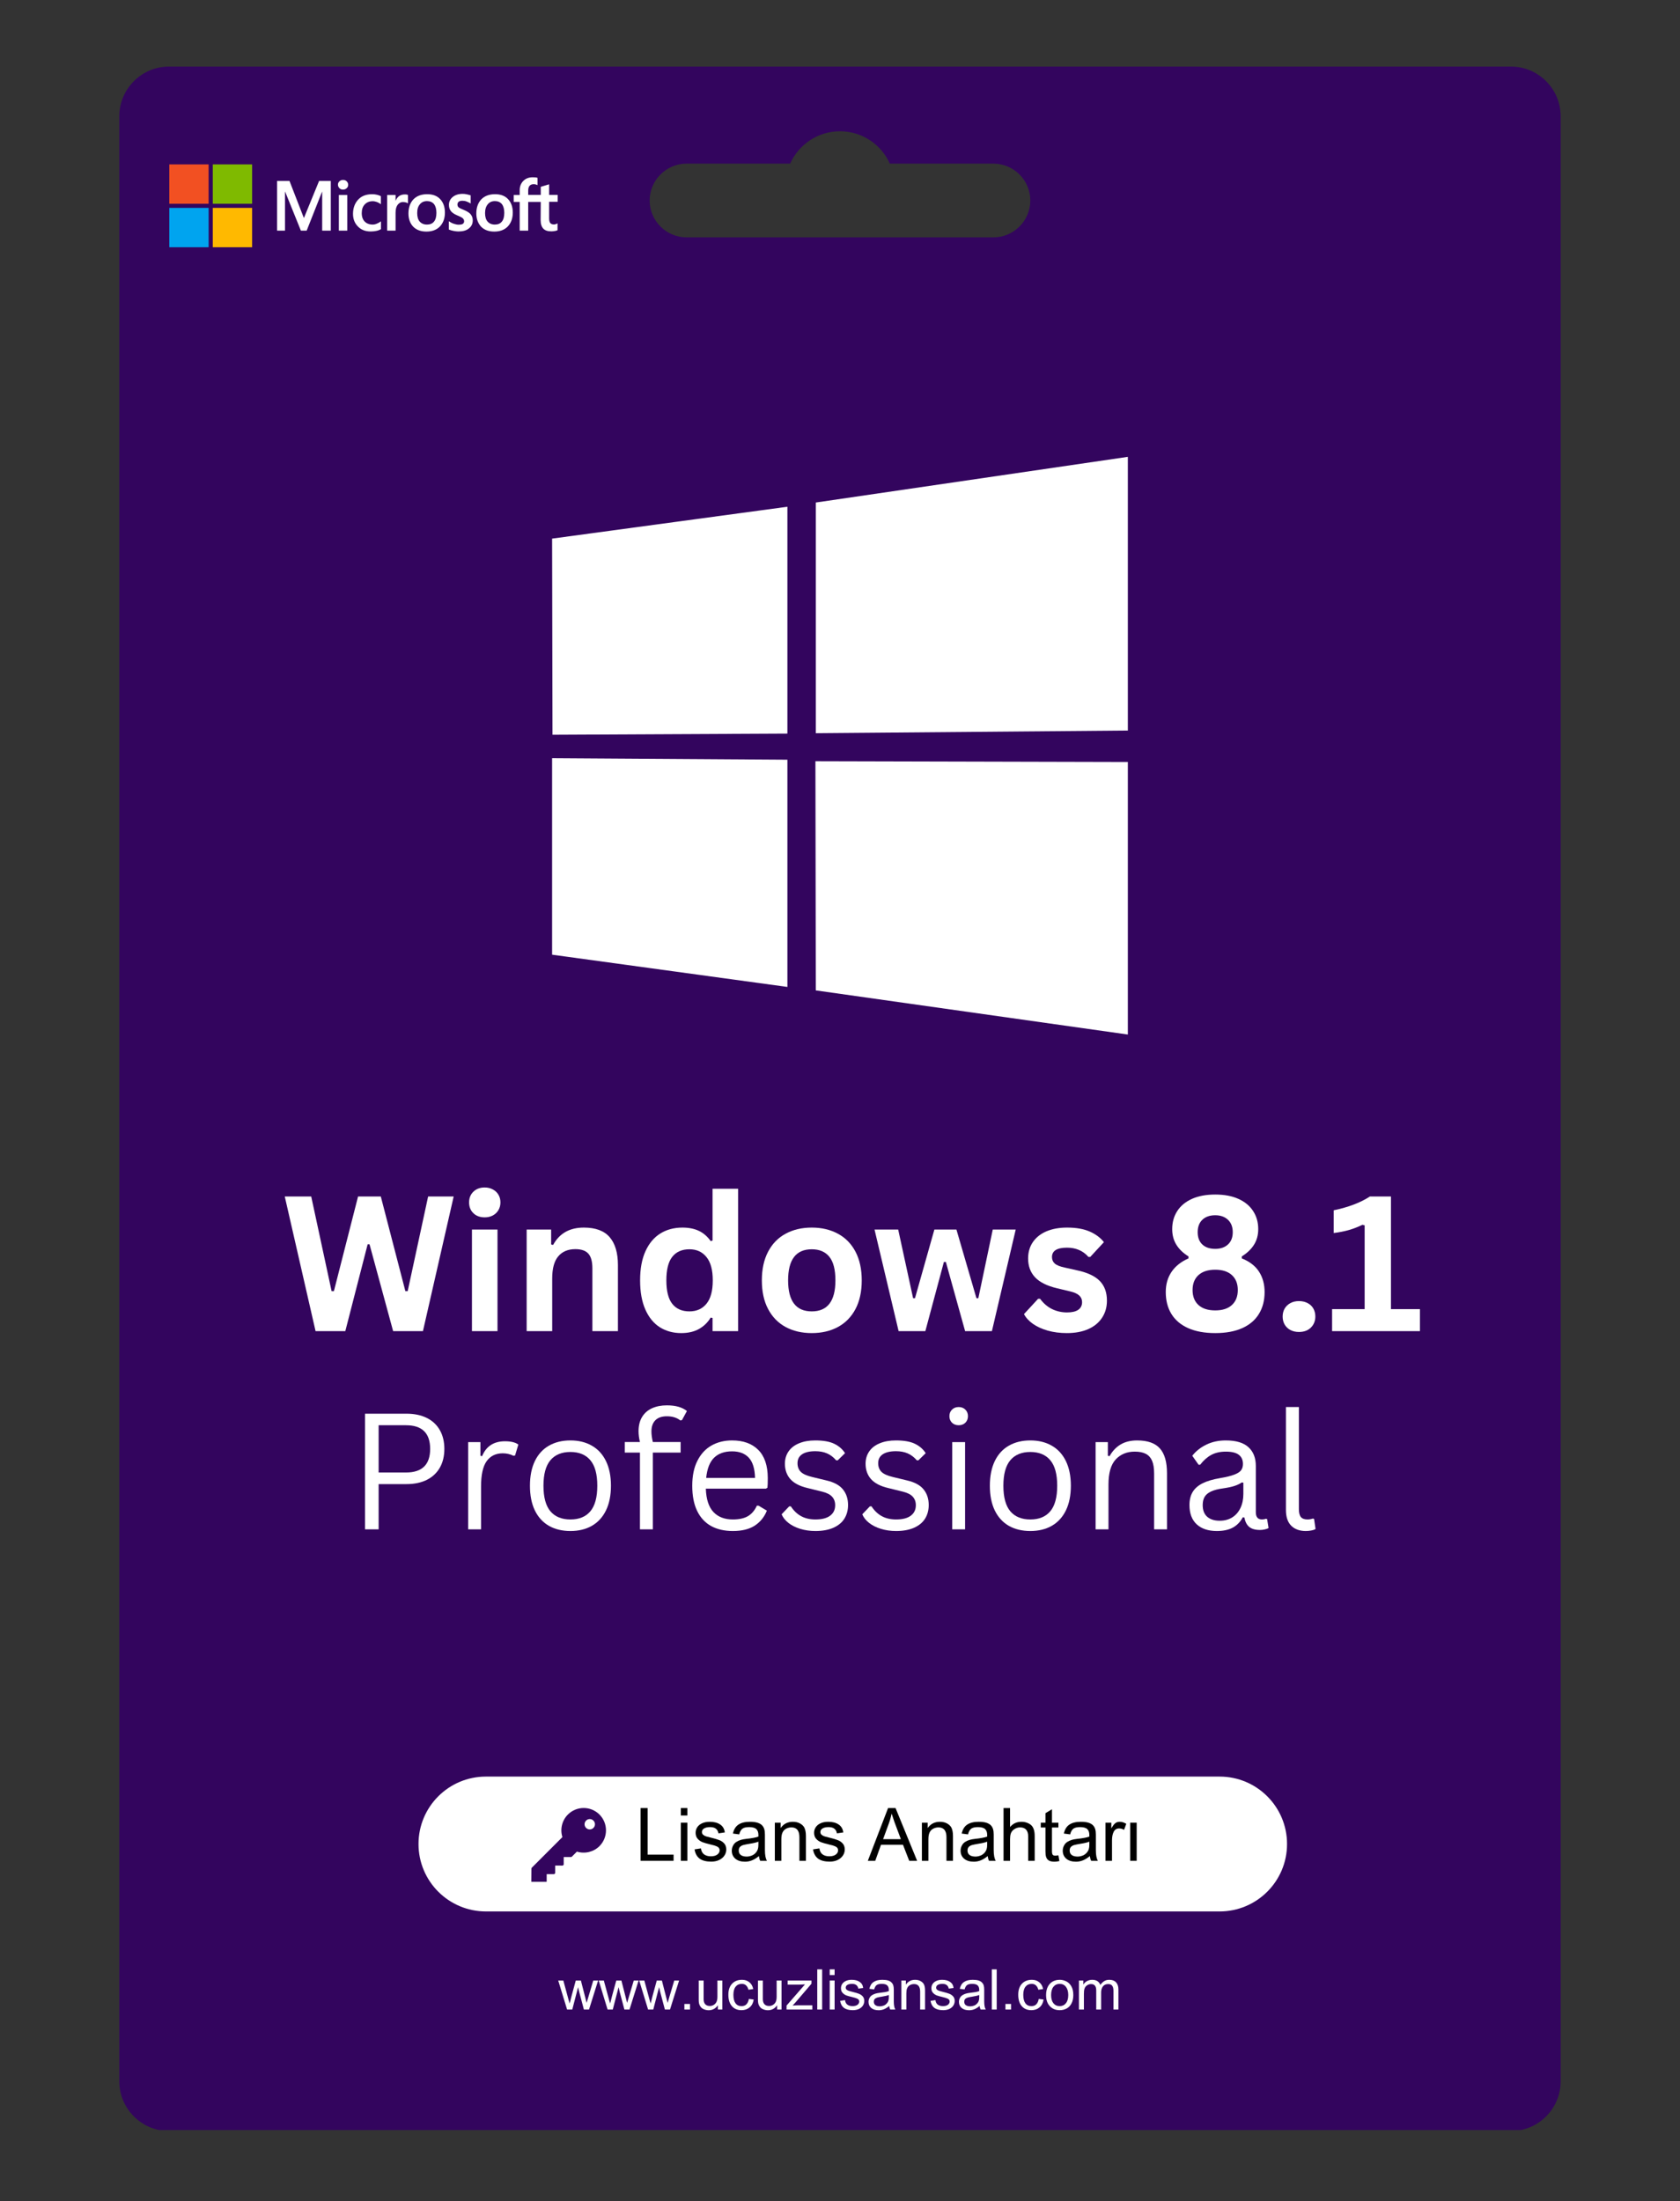 <svg xmlns="http://www.w3.org/2000/svg" xmlns:xlink="http://www.w3.org/1999/xlink" width="500" zoomAndPan="magnify" viewBox="0 0 375 491.25" height="655" preserveAspectRatio="xMidYMid meet" version="1.0"><rect x="0" y="0" width="375" height="491.25" fill="#333333" stroke="none"/><defs><g/><clipPath id="1c3e563731"><path d="M 26.516 14.859 L 348.523 14.859 L 348.523 475.406 L 26.516 475.406 Z M 26.516 14.859 " clip-rule="nonzero"/></clipPath><clipPath id="3e0fba3643"><path d="M 93.418 396.523 L 287.398 396.523 L 287.398 426.621 L 93.418 426.621 Z M 93.418 396.523 " clip-rule="nonzero"/></clipPath><clipPath id="6166a419a6"><path d="M 108.465 396.523 L 272.234 396.523 C 280.547 396.523 287.285 403.262 287.285 411.57 C 287.285 419.883 280.547 426.621 272.234 426.621 L 108.465 426.621 C 100.152 426.621 93.418 419.883 93.418 411.57 C 93.418 403.262 100.152 396.523 108.465 396.523 Z M 108.465 396.523 " clip-rule="nonzero"/></clipPath><clipPath id="515e4084e3"><path d="M 61 39 L 124.598 39 L 124.598 52 L 61 52 Z M 61 39 " clip-rule="nonzero"/></clipPath><clipPath id="1f66288ff6"><path d="M 37.73 36.695 L 47 36.695 L 47 46 L 37.73 46 Z M 37.73 36.695 " clip-rule="nonzero"/></clipPath><clipPath id="661a10d477"><path d="M 47 36.695 L 57 36.695 L 57 46 L 47 46 Z M 47 36.695 " clip-rule="nonzero"/></clipPath><clipPath id="5beb90bdac"><path d="M 37.73 46 L 47 46 L 47 55.414 L 37.73 55.414 Z M 37.73 46 " clip-rule="nonzero"/></clipPath><clipPath id="cd7848b8e4"><path d="M 47 46 L 57 46 L 57 55.414 L 47 55.414 Z M 47 46 " clip-rule="nonzero"/></clipPath><clipPath id="d27884f0b4"><path d="M 118.559 403.535 L 135.781 403.535 L 135.781 420.012 L 118.559 420.012 Z M 118.559 403.535 " clip-rule="nonzero"/></clipPath><clipPath id="19903290e1"><path d="M 123.238 101.82 L 252 101.82 L 252 231 L 123.238 231 Z M 123.238 101.82 " clip-rule="nonzero"/></clipPath></defs><g clip-path="url(#1c3e563731)"><path fill="#33055e" d="M 37.711 14.859 L 337.281 14.859 C 343.375 14.859 348.363 19.848 348.363 25.941 L 348.363 464.547 C 348.363 470.645 343.375 475.633 337.281 475.633 L 37.711 475.633 C 31.617 475.633 26.629 470.645 26.629 464.547 L 26.629 25.941 C 26.629 19.848 31.617 14.859 37.711 14.859 Z M 153.242 36.523 L 176.375 36.523 C 178.27 32.266 182.539 29.301 187.496 29.301 C 192.457 29.301 196.723 32.266 198.621 36.523 L 221.754 36.523 C 226.277 36.523 229.98 40.227 229.98 44.75 C 229.98 49.277 226.277 52.977 221.754 52.977 L 153.242 52.977 C 148.715 52.977 145.012 49.277 145.012 44.75 C 145.012 40.227 148.715 36.523 153.242 36.523 Z M 153.242 36.523 " fill-opacity="1" fill-rule="evenodd"/></g><g clip-path="url(#3e0fba3643)"><g clip-path="url(#6166a419a6)"><path fill="#ffffff" d="M 93.418 396.523 L 287.281 396.523 L 287.281 426.621 L 93.418 426.621 Z M 93.418 396.523 " fill-opacity="1" fill-rule="nonzero"/></g></g><g clip-path="url(#515e4084e3)"><path fill="#ffffff" d="M 73.84 40.391 L 73.84 51.484 L 71.914 51.484 L 71.914 42.781 L 71.891 42.781 L 68.449 51.484 L 67.164 51.484 L 63.648 42.781 L 63.621 42.781 L 63.621 51.484 L 61.852 51.484 L 61.852 40.391 L 64.621 40.391 L 67.809 48.609 L 67.859 48.609 L 71.223 40.391 Z M 75.434 41.238 C 75.434 40.93 75.535 40.676 75.766 40.469 C 75.996 40.262 76.254 40.16 76.562 40.16 C 76.895 40.16 77.18 40.262 77.383 40.469 C 77.59 40.676 77.719 40.93 77.719 41.238 C 77.719 41.547 77.617 41.805 77.383 42.008 C 77.152 42.215 76.895 42.316 76.562 42.316 C 76.23 42.316 75.973 42.215 75.766 42.008 C 75.562 41.777 75.434 41.52 75.434 41.238 Z M 77.512 43.523 L 77.512 51.484 L 75.637 51.484 L 75.637 43.523 Z M 83.188 50.121 C 83.469 50.121 83.777 50.07 84.113 49.918 C 84.445 49.789 84.754 49.609 85.035 49.402 L 85.035 51.148 C 84.727 51.328 84.395 51.457 84.008 51.535 C 83.625 51.613 83.215 51.664 82.75 51.664 C 81.57 51.664 80.621 51.305 79.902 50.559 C 79.156 49.816 78.797 48.863 78.797 47.734 C 78.797 46.453 79.184 45.398 79.926 44.578 C 80.672 43.754 81.723 43.344 83.109 43.344 C 83.469 43.344 83.828 43.395 84.164 43.473 C 84.523 43.551 84.805 43.68 85.012 43.781 L 85.012 45.578 C 84.727 45.371 84.418 45.191 84.137 45.09 C 83.828 44.988 83.52 44.91 83.215 44.91 C 82.469 44.91 81.879 45.141 81.414 45.629 C 80.953 46.117 80.746 46.758 80.746 47.582 C 80.746 48.379 80.98 49.02 81.414 49.457 C 81.852 49.891 82.441 50.121 83.188 50.121 Z M 90.352 43.395 C 90.504 43.395 90.633 43.395 90.762 43.422 C 90.891 43.445 90.992 43.473 91.07 43.5 L 91.07 45.398 C 90.969 45.32 90.84 45.246 90.633 45.191 C 90.43 45.141 90.223 45.09 89.941 45.09 C 89.477 45.09 89.094 45.297 88.785 45.68 C 88.477 46.066 88.297 46.656 88.297 47.477 L 88.297 51.484 L 86.422 51.484 L 86.422 43.523 L 88.297 43.523 L 88.297 44.781 L 88.324 44.781 C 88.504 44.348 88.758 44.012 89.094 43.754 C 89.453 43.523 89.863 43.395 90.352 43.395 Z M 91.172 47.633 C 91.172 46.324 91.559 45.27 92.277 44.5 C 93.023 43.73 94.047 43.344 95.359 43.344 C 96.59 43.344 97.566 43.703 98.258 44.449 C 98.953 45.191 99.312 46.195 99.312 47.453 C 99.312 48.738 98.926 49.762 98.207 50.535 C 97.465 51.305 96.461 51.688 95.18 51.688 C 93.945 51.688 92.969 51.328 92.25 50.609 C 91.531 49.867 91.172 48.863 91.172 47.633 Z M 93.125 47.555 C 93.125 48.379 93.305 49.02 93.688 49.457 C 94.074 49.891 94.613 50.121 95.309 50.121 C 95.973 50.121 96.512 49.918 96.875 49.457 C 97.234 49.02 97.414 48.379 97.414 47.504 C 97.414 46.656 97.234 46.016 96.875 45.551 C 96.512 45.117 95.973 44.887 95.332 44.887 C 94.641 44.887 94.125 45.117 93.742 45.578 C 93.305 46.066 93.125 46.707 93.125 47.555 Z M 102.109 45.629 C 102.109 45.887 102.188 46.117 102.367 46.273 C 102.547 46.426 102.906 46.605 103.496 46.836 C 104.242 47.145 104.781 47.477 105.062 47.836 C 105.371 48.223 105.527 48.66 105.527 49.199 C 105.527 49.941 105.242 50.535 104.652 50.996 C 104.09 51.457 103.293 51.664 102.316 51.664 C 101.984 51.664 101.625 51.613 101.211 51.535 C 100.801 51.457 100.469 51.355 100.184 51.227 L 100.184 49.379 C 100.52 49.609 100.906 49.816 101.289 49.941 C 101.676 50.07 102.035 50.148 102.367 50.148 C 102.777 50.148 103.113 50.098 103.293 49.969 C 103.496 49.84 103.602 49.66 103.602 49.379 C 103.602 49.121 103.496 48.918 103.293 48.711 C 103.086 48.531 102.676 48.324 102.109 48.094 C 101.418 47.812 100.93 47.477 100.648 47.117 C 100.363 46.758 100.211 46.297 100.211 45.73 C 100.211 45.012 100.492 44.422 101.059 43.961 C 101.625 43.5 102.367 43.266 103.266 43.266 C 103.551 43.266 103.855 43.293 104.191 43.371 C 104.523 43.445 104.832 43.523 105.062 43.602 L 105.062 45.426 C 104.809 45.27 104.523 45.117 104.191 44.988 C 103.855 44.859 103.523 44.809 103.215 44.809 C 102.855 44.809 102.574 44.887 102.395 45.012 C 102.215 45.191 102.109 45.371 102.109 45.629 Z M 106.32 47.633 C 106.32 46.324 106.707 45.27 107.426 44.5 C 108.172 43.73 109.199 43.344 110.508 43.344 C 111.738 43.344 112.715 43.703 113.41 44.449 C 114.102 45.191 114.461 46.195 114.461 47.453 C 114.461 48.738 114.078 49.762 113.359 50.535 C 112.613 51.305 111.613 51.688 110.328 51.688 C 109.094 51.688 108.121 51.328 107.402 50.609 C 106.707 49.867 106.32 48.863 106.32 47.633 Z M 108.273 47.555 C 108.273 48.379 108.453 49.02 108.84 49.457 C 109.223 49.891 109.762 50.121 110.457 50.121 C 111.125 50.121 111.664 49.918 112.023 49.457 C 112.383 49.02 112.562 48.379 112.562 47.504 C 112.562 46.656 112.383 46.016 112.023 45.551 C 111.664 45.117 111.125 44.887 110.48 44.887 C 109.789 44.887 109.273 45.117 108.891 45.578 C 108.48 46.066 108.273 46.707 108.273 47.555 Z M 120.703 45.066 L 117.902 45.066 L 117.902 51.484 L 116.004 51.484 L 116.004 45.066 L 114.668 45.066 L 114.668 43.523 L 116.004 43.523 L 116.004 42.422 C 116.004 41.598 116.285 40.906 116.824 40.367 C 117.363 39.828 118.055 39.57 118.902 39.57 C 119.137 39.57 119.34 39.594 119.52 39.594 C 119.699 39.594 119.855 39.648 119.98 39.699 L 119.98 41.316 C 119.93 41.289 119.801 41.238 119.648 41.188 C 119.496 41.137 119.316 41.109 119.109 41.109 C 118.723 41.109 118.418 41.238 118.211 41.469 C 118.004 41.699 117.902 42.086 117.902 42.547 L 117.902 43.5 L 120.703 43.5 L 120.703 41.699 L 122.574 41.137 L 122.574 43.5 L 124.477 43.5 L 124.477 45.039 L 122.574 45.039 L 122.574 48.762 C 122.574 49.25 122.68 49.582 122.832 49.789 C 123.012 49.996 123.293 50.098 123.68 50.098 C 123.781 50.098 123.91 50.07 124.066 50.02 C 124.219 49.969 124.348 49.918 124.449 49.84 L 124.449 51.383 C 124.32 51.457 124.141 51.508 123.859 51.562 C 123.578 51.613 123.32 51.637 123.039 51.637 C 122.242 51.637 121.652 51.434 121.266 51.023 C 120.883 50.609 120.676 49.969 120.676 49.121 Z M 120.703 45.066 " fill-opacity="1" fill-rule="nonzero"/></g><g clip-path="url(#1f66288ff6)"><path fill="#f25022" d="M 37.789 36.695 L 46.57 36.695 L 46.57 45.477 L 37.789 45.477 Z M 37.789 36.695 " fill-opacity="1" fill-rule="nonzero"/></g><g clip-path="url(#661a10d477)"><path fill="#7fba00" d="M 47.496 36.695 L 56.277 36.695 L 56.277 45.477 L 47.496 45.477 Z M 47.496 36.695 " fill-opacity="1" fill-rule="nonzero"/></g><g clip-path="url(#5beb90bdac)"><path fill="#00a4ef" d="M 37.789 46.398 L 46.57 46.398 L 46.57 55.18 L 37.789 55.18 Z M 37.789 46.398 " fill-opacity="1" fill-rule="nonzero"/></g><g clip-path="url(#cd7848b8e4)"><path fill="#ffb900" d="M 47.496 46.398 L 56.277 46.398 L 56.277 55.18 L 47.496 55.18 Z M 47.496 46.398 " fill-opacity="1" fill-rule="nonzero"/></g><g clip-path="url(#d27884f0b4)"><path fill="#33055e" d="M 130.285 403.535 C 129.008 403.535 127.73 404.023 126.758 404.996 C 125.449 406.309 124.977 408.262 125.535 410.027 L 118.703 416.863 C 118.648 416.914 118.617 416.988 118.617 417.066 L 118.594 419.922 C 118.594 419.996 118.625 420.07 118.68 420.125 C 118.734 420.18 118.809 420.211 118.883 420.211 C 119.738 420.211 120.594 420.199 121.453 420.188 C 121.672 420.188 122.027 420.219 122.027 419.898 L 122.027 418.297 L 123.633 418.297 C 123.711 418.297 123.793 418.254 123.844 418.199 C 123.902 418.145 123.93 418.07 123.93 417.996 L 123.93 416.379 L 125.539 416.387 C 125.613 416.387 125.691 416.352 125.742 416.301 C 125.801 416.25 125.828 416.172 125.828 416.098 L 125.828 414.484 L 127.445 414.484 C 127.52 414.484 127.594 414.449 127.648 414.398 L 128.777 413.27 C 130.543 413.82 132.496 413.355 133.809 412.047 C 135.75 410.102 135.75 406.941 133.809 404.996 C 132.836 404.023 131.559 403.535 130.285 403.535 Z M 132.461 407.98 C 132.008 408.434 131.273 408.434 130.824 407.98 C 130.371 407.531 130.371 406.797 130.824 406.344 C 131.273 405.887 132.008 405.887 132.461 406.344 C 132.918 406.797 132.918 407.531 132.461 407.98 Z M 132.461 407.98 " fill-opacity="1" fill-rule="nonzero"/></g><g clip-path="url(#19903290e1)"><path fill="#ffffff" d="M 123.238 120.215 L 175.758 113.102 L 175.758 163.734 L 123.324 163.992 Z M 175.758 169.562 L 175.758 220.281 L 123.238 213.082 L 123.238 169.219 Z M 182.098 112.16 L 251.75 101.965 L 251.75 163.051 L 182.098 163.648 Z M 251.75 170.074 L 251.75 230.902 L 182.098 221.051 L 182.012 169.902 Z M 251.75 170.074 " fill-opacity="1" fill-rule="nonzero"/></g><g fill="#ffffff" fill-opacity="1"><g transform="translate(62.735, 297.098)"><g><path d="M 14.344 0 L 7.703 0 L 0.828 -30.047 L 6.734 -30.047 L 11.281 -8.922 L 11.797 -8.922 L 17.188 -30.047 L 22.266 -30.047 L 27.75 -8.922 L 28.266 -8.922 L 32.828 -30.047 L 38.531 -30.047 L 31.672 0 L 25.016 0 L 19.75 -19.375 L 19.328 -19.375 Z M 14.344 0 "/></g></g></g><g fill="#ffffff" fill-opacity="1"><g transform="translate(102.08, 297.098)"><g><path d="M 6.109 -25.391 C 5.078 -25.391 4.238 -25.695 3.594 -26.312 C 2.945 -26.938 2.625 -27.742 2.625 -28.734 C 2.625 -29.703 2.945 -30.5 3.594 -31.125 C 4.238 -31.75 5.078 -32.062 6.109 -32.062 C 6.785 -32.062 7.391 -31.914 7.922 -31.625 C 8.461 -31.344 8.879 -30.953 9.172 -30.453 C 9.473 -29.953 9.625 -29.379 9.625 -28.734 C 9.625 -28.086 9.473 -27.508 9.172 -27 C 8.879 -26.5 8.461 -26.102 7.922 -25.812 C 7.391 -25.531 6.785 -25.391 6.109 -25.391 Z M 3.266 0 L 3.266 -22.672 L 8.969 -22.672 L 8.969 0 Z M 3.266 0 "/></g></g></g><g fill="#ffffff" fill-opacity="1"><g transform="translate(114.29, 297.098)"><g><path d="M 3.266 0 L 3.266 -22.672 L 8.734 -22.672 L 8.734 -19.344 L 9.172 -19.234 C 10.578 -21.816 12.863 -23.109 16.031 -23.109 C 18.645 -23.109 20.566 -22.395 21.797 -20.969 C 23.023 -19.539 23.641 -17.461 23.641 -14.734 L 23.641 0 L 17.938 0 L 17.938 -14.031 C 17.938 -15.539 17.633 -16.629 17.031 -17.297 C 16.438 -17.961 15.473 -18.297 14.141 -18.297 C 12.504 -18.297 11.234 -17.766 10.328 -16.703 C 9.422 -15.648 8.969 -13.992 8.969 -11.734 L 8.969 0 Z M 3.266 0 "/></g></g></g><g fill="#ffffff" fill-opacity="1"><g transform="translate(140.849, 297.098)"><g><path d="M 11.203 0.438 C 9.41 0.438 7.82 0.004 6.438 -0.859 C 5.062 -1.734 3.984 -3.051 3.203 -4.812 C 2.422 -6.582 2.031 -8.754 2.031 -11.328 C 2.031 -13.91 2.43 -16.082 3.234 -17.844 C 4.035 -19.602 5.145 -20.922 6.562 -21.797 C 7.977 -22.672 9.617 -23.109 11.484 -23.109 C 12.898 -23.109 14.125 -22.863 15.156 -22.375 C 16.188 -21.883 17.062 -21.125 17.781 -20.094 L 18.203 -20.203 L 18.203 -31.781 L 23.906 -31.781 L 23.906 0 L 18.203 0 L 18.203 -2.938 L 17.781 -3.016 C 17.145 -1.953 16.281 -1.109 15.188 -0.484 C 14.094 0.129 12.766 0.438 11.203 0.438 Z M 13.047 -4.406 C 14.648 -4.406 15.914 -4.973 16.844 -6.109 C 17.781 -7.254 18.25 -8.992 18.25 -11.328 C 18.25 -13.648 17.781 -15.383 16.844 -16.531 C 15.914 -17.688 14.648 -18.266 13.047 -18.266 C 11.379 -18.266 10.102 -17.707 9.219 -16.594 C 8.332 -15.477 7.891 -13.723 7.891 -11.328 C 7.891 -8.941 8.332 -7.191 9.219 -6.078 C 10.102 -4.961 11.379 -4.406 13.047 -4.406 Z M 13.047 -4.406 "/></g></g></g><g fill="#ffffff" fill-opacity="1"><g transform="translate(168.025, 297.098)"><g><path d="M 13.172 0.438 C 10.953 0.438 9.004 -0.016 7.328 -0.922 C 5.648 -1.836 4.348 -3.176 3.422 -4.938 C 2.492 -6.695 2.031 -8.828 2.031 -11.328 C 2.031 -13.816 2.492 -15.945 3.422 -17.719 C 4.348 -19.488 5.648 -20.828 7.328 -21.734 C 9.004 -22.648 10.953 -23.109 13.172 -23.109 C 15.391 -23.109 17.336 -22.648 19.016 -21.734 C 20.703 -20.828 22.008 -19.488 22.938 -17.719 C 23.863 -15.945 24.328 -13.816 24.328 -11.328 C 24.328 -8.828 23.863 -6.695 22.938 -4.938 C 22.008 -3.176 20.703 -1.836 19.016 -0.922 C 17.336 -0.016 15.391 0.438 13.172 0.438 Z M 13.172 -4.406 C 16.691 -4.406 18.453 -6.711 18.453 -11.328 C 18.453 -13.723 18 -15.477 17.094 -16.594 C 16.195 -17.707 14.891 -18.266 13.172 -18.266 C 9.648 -18.266 7.891 -15.953 7.891 -11.328 C 7.891 -6.711 9.648 -4.406 13.172 -4.406 Z M 13.172 -4.406 "/></g></g></g><g fill="#ffffff" fill-opacity="1"><g transform="translate(194.379, 297.098)"><g><path d="M 12.172 0 L 6.203 0 L 0.828 -22.672 L 6.109 -22.672 L 9.438 -7.344 L 9.859 -7.344 L 14.188 -22.672 L 19.109 -22.672 L 23.578 -7.344 L 24 -7.344 L 27.219 -22.672 L 32.344 -22.672 L 27.031 0 L 21.047 0 L 16.75 -15.438 L 16.312 -15.438 Z M 12.172 0 "/></g></g></g><g fill="#ffffff" fill-opacity="1"><g transform="translate(227.536, 297.098)"><g><path d="M 10.609 0.438 C 9.055 0.438 7.633 0.254 6.344 -0.109 C 5.062 -0.473 3.961 -0.973 3.047 -1.609 C 2.141 -2.242 1.469 -2.973 1.031 -3.797 L 4.188 -7.219 L 4.625 -7.219 C 5.375 -6.195 6.266 -5.43 7.297 -4.922 C 8.328 -4.422 9.441 -4.172 10.641 -4.172 C 11.754 -4.172 12.594 -4.367 13.156 -4.766 C 13.719 -5.16 14 -5.727 14 -6.469 C 14 -7.051 13.797 -7.535 13.391 -7.922 C 12.984 -8.316 12.328 -8.625 11.422 -8.844 L 8.422 -9.562 C 6.18 -10.094 4.539 -10.91 3.5 -12.016 C 2.469 -13.117 1.953 -14.52 1.953 -16.219 C 1.953 -17.625 2.312 -18.848 3.031 -19.891 C 3.75 -20.93 4.758 -21.727 6.062 -22.281 C 7.375 -22.832 8.898 -23.109 10.641 -23.109 C 12.68 -23.109 14.375 -22.812 15.719 -22.219 C 17.062 -21.625 18.113 -20.836 18.875 -19.859 L 15.828 -16.562 L 15.422 -16.562 C 14.785 -17.281 14.07 -17.801 13.281 -18.125 C 12.5 -18.457 11.617 -18.625 10.641 -18.625 C 8.398 -18.625 7.281 -17.926 7.281 -16.531 C 7.281 -15.938 7.488 -15.453 7.906 -15.078 C 8.32 -14.711 9.055 -14.414 10.109 -14.188 L 12.906 -13.562 C 15.207 -13.07 16.891 -12.281 17.953 -11.188 C 19.016 -10.102 19.547 -8.641 19.547 -6.797 C 19.547 -5.359 19.188 -4.094 18.469 -3 C 17.758 -1.906 16.734 -1.055 15.391 -0.453 C 14.047 0.141 12.453 0.438 10.609 0.438 Z M 10.609 0.438 "/></g></g></g><g fill="#ffffff" fill-opacity="1"><g transform="translate(248.442, 297.098)"><g/></g></g><g fill="#ffffff" fill-opacity="1"><g transform="translate(258.371, 297.098)"><g><path d="M 12.891 0.438 C 10.504 0.438 8.484 0.066 6.828 -0.672 C 5.18 -1.41 3.938 -2.469 3.094 -3.844 C 2.258 -5.219 1.844 -6.844 1.844 -8.719 C 1.844 -10.457 2.273 -11.961 3.141 -13.234 C 4.004 -14.504 5.266 -15.504 6.922 -16.234 L 6.922 -16.672 C 5.742 -17.398 4.844 -18.266 4.219 -19.266 C 3.594 -20.266 3.281 -21.43 3.281 -22.766 C 3.281 -24.297 3.656 -25.641 4.406 -26.797 C 5.156 -27.961 6.25 -28.867 7.688 -29.516 C 9.133 -30.16 10.867 -30.484 12.891 -30.484 C 14.898 -30.484 16.625 -30.16 18.062 -29.516 C 19.5 -28.867 20.594 -27.961 21.344 -26.797 C 22.102 -25.641 22.484 -24.297 22.484 -22.766 C 22.484 -21.43 22.164 -20.266 21.531 -19.266 C 20.906 -18.273 20 -17.41 18.812 -16.672 L 18.812 -16.234 C 20.562 -15.535 21.848 -14.539 22.672 -13.25 C 23.492 -11.969 23.906 -10.457 23.906 -8.719 C 23.906 -6.844 23.484 -5.219 22.641 -3.844 C 21.805 -2.469 20.566 -1.41 18.922 -0.672 C 17.285 0.066 15.273 0.438 12.891 0.438 Z M 12.891 -18.359 C 14.078 -18.359 15.023 -18.688 15.734 -19.344 C 16.441 -20 16.797 -20.91 16.797 -22.078 C 16.797 -23.254 16.441 -24.176 15.734 -24.844 C 15.023 -25.52 14.078 -25.859 12.891 -25.859 C 11.672 -25.859 10.711 -25.523 10.016 -24.859 C 9.316 -24.191 8.969 -23.266 8.969 -22.078 C 8.969 -20.898 9.316 -19.984 10.016 -19.328 C 10.711 -18.68 11.672 -18.359 12.891 -18.359 Z M 12.891 -4.625 C 14.492 -4.625 15.734 -5.023 16.609 -5.828 C 17.484 -6.629 17.922 -7.742 17.922 -9.172 C 17.922 -10.586 17.484 -11.695 16.609 -12.5 C 15.734 -13.301 14.492 -13.703 12.891 -13.703 C 11.273 -13.703 10.023 -13.301 9.141 -12.5 C 8.266 -11.695 7.828 -10.586 7.828 -9.172 C 7.828 -7.742 8.266 -6.629 9.141 -5.828 C 10.023 -5.023 11.273 -4.625 12.891 -4.625 Z M 12.891 -4.625 "/></g></g></g><g fill="#ffffff" fill-opacity="1"><g transform="translate(284.149, 297.098)"><g><path d="M 5.797 0.188 C 5.066 0.188 4.426 0.039 3.875 -0.25 C 3.32 -0.551 2.895 -0.961 2.594 -1.484 C 2.301 -2.004 2.156 -2.594 2.156 -3.25 C 2.156 -3.906 2.301 -4.492 2.594 -5.016 C 2.895 -5.535 3.32 -5.945 3.875 -6.25 C 4.426 -6.551 5.066 -6.703 5.797 -6.703 C 6.535 -6.703 7.18 -6.551 7.734 -6.25 C 8.297 -5.957 8.723 -5.551 9.016 -5.031 C 9.305 -4.508 9.453 -3.922 9.453 -3.266 C 9.453 -2.266 9.117 -1.438 8.453 -0.781 C 7.797 -0.133 6.91 0.188 5.797 0.188 Z M 5.797 0.188 "/></g></g></g><g fill="#ffffff" fill-opacity="1"><g transform="translate(295.763, 297.098)"><g><path d="M 1.578 0 L 1.578 -4.906 L 8.844 -4.906 L 8.844 -23.609 L 8.359 -23.734 C 7.336 -23.242 6.328 -22.852 5.328 -22.562 C 4.336 -22.281 3.207 -22.055 1.938 -21.891 L 1.938 -26.969 C 5.258 -27.664 7.953 -28.691 10.016 -30.047 L 14.719 -30.047 L 14.719 -4.906 L 21.188 -4.906 L 21.188 0 Z M 1.578 0 "/></g></g></g><g fill="#ffffff" fill-opacity="1"><g transform="translate(124.538, 448.52)"><g><path d="M 1.203 -6.484 L 2.359 -2.234 L 2.609 -1.359 C 2.648 -1.504 2.68 -1.609 2.703 -1.672 C 2.805 -2.098 2.91 -2.516 3.016 -2.922 L 3.984 -6.484 L 5.125 -6.484 L 6.062 -2.828 L 6.406 -1.484 L 6.703 -2.5 L 7.891 -6.484 L 8.969 -6.484 L 6.938 0 L 5.797 0 L 4.75 -3.938 C 4.695 -4.125 4.613 -4.477 4.5 -5 L 3.203 0 L 2.047 0 L 0.062 -6.484 Z M 1.203 -6.484 "/></g></g></g><g fill="#ffffff" fill-opacity="1"><g transform="translate(133.577, 448.52)"><g><path d="M 1.203 -6.484 L 2.359 -2.234 L 2.609 -1.359 C 2.648 -1.504 2.68 -1.609 2.703 -1.672 C 2.805 -2.098 2.91 -2.516 3.016 -2.922 L 3.984 -6.484 L 5.125 -6.484 L 6.062 -2.828 L 6.406 -1.484 L 6.703 -2.5 L 7.891 -6.484 L 8.969 -6.484 L 6.938 0 L 5.797 0 L 4.75 -3.938 C 4.695 -4.125 4.613 -4.477 4.5 -5 L 3.203 0 L 2.047 0 L 0.062 -6.484 Z M 1.203 -6.484 "/></g></g></g><g fill="#ffffff" fill-opacity="1"><g transform="translate(142.616, 448.52)"><g><path d="M 1.203 -6.484 L 2.359 -2.234 L 2.609 -1.359 C 2.648 -1.504 2.68 -1.609 2.703 -1.672 C 2.805 -2.098 2.91 -2.516 3.016 -2.922 L 3.984 -6.484 L 5.125 -6.484 L 6.062 -2.828 L 6.406 -1.484 L 6.703 -2.5 L 7.891 -6.484 L 8.969 -6.484 L 6.938 0 L 5.797 0 L 4.75 -3.938 C 4.695 -4.125 4.613 -4.477 4.5 -5 L 3.203 0 L 2.047 0 L 0.062 -6.484 Z M 1.203 -6.484 "/></g></g></g><g fill="#ffffff" fill-opacity="1"><g transform="translate(151.656, 448.52)"><g><path d="M 2.359 0 L 1.109 0 L 1.109 -1.25 L 2.359 -1.25 Z M 2.359 0 "/></g></g></g><g fill="#ffffff" fill-opacity="1"><g transform="translate(155.136, 448.52)"><g><path d="M 1.922 -2.328 C 1.922 -1.828 2.039 -1.445 2.281 -1.188 C 2.52 -0.926 2.867 -0.797 3.328 -0.797 C 3.641 -0.797 3.938 -0.883 4.219 -1.062 C 4.508 -1.25 4.719 -1.504 4.844 -1.828 C 4.945 -2.066 5 -2.43 5 -2.922 L 5 -6.484 L 6.094 -6.484 L 6.094 0 L 5.109 0 L 5.109 -0.953 C 4.586 -0.211 3.898 0.156 3.047 0.156 C 2.691 0.156 2.332 0.082 1.969 -0.062 C 1.613 -0.207 1.336 -0.445 1.141 -0.781 C 1.023 -0.969 0.941 -1.176 0.891 -1.406 C 0.848 -1.645 0.828 -1.93 0.828 -2.266 L 0.828 -6.484 L 1.922 -6.484 Z M 1.922 -2.328 "/></g></g></g><g fill="#ffffff" fill-opacity="1"><g transform="translate(162.098, 448.52)"><g><path d="M 3.547 -6.641 C 4.191 -6.641 4.734 -6.457 5.172 -6.094 C 5.617 -5.738 5.906 -5.234 6.031 -4.578 L 4.969 -4.422 C 4.875 -4.805 4.707 -5.117 4.469 -5.359 C 4.227 -5.609 3.898 -5.734 3.484 -5.734 C 2.898 -5.734 2.441 -5.523 2.109 -5.109 C 1.773 -4.691 1.609 -4.082 1.609 -3.281 C 1.609 -2.457 1.766 -1.832 2.078 -1.406 C 2.391 -0.977 2.836 -0.766 3.422 -0.766 C 3.898 -0.766 4.27 -0.906 4.531 -1.188 C 4.801 -1.477 4.977 -1.875 5.062 -2.375 L 6.141 -2.234 C 6.023 -1.484 5.723 -0.898 5.234 -0.484 C 4.742 -0.066 4.141 0.141 3.422 0.141 C 2.504 0.141 1.785 -0.16 1.266 -0.766 C 0.742 -1.367 0.484 -2.223 0.484 -3.328 C 0.484 -4.359 0.754 -5.164 1.297 -5.75 C 1.848 -6.344 2.598 -6.641 3.547 -6.641 Z M 3.547 -6.641 "/></g></g></g><g fill="#ffffff" fill-opacity="1"><g transform="translate(168.358, 448.52)"><g><path d="M 1.922 -2.328 C 1.922 -1.828 2.039 -1.445 2.281 -1.188 C 2.52 -0.926 2.867 -0.797 3.328 -0.797 C 3.641 -0.797 3.938 -0.883 4.219 -1.062 C 4.508 -1.25 4.719 -1.504 4.844 -1.828 C 4.945 -2.066 5 -2.43 5 -2.922 L 5 -6.484 L 6.094 -6.484 L 6.094 0 L 5.109 0 L 5.109 -0.953 C 4.586 -0.211 3.898 0.156 3.047 0.156 C 2.691 0.156 2.332 0.082 1.969 -0.062 C 1.613 -0.207 1.336 -0.445 1.141 -0.781 C 1.023 -0.969 0.941 -1.176 0.891 -1.406 C 0.848 -1.645 0.828 -1.93 0.828 -2.266 L 0.828 -6.484 L 1.922 -6.484 Z M 1.922 -2.328 "/></g></g></g><g fill="#ffffff" fill-opacity="1"><g transform="translate(175.319, 448.52)"><g><path d="M 5.812 -5.766 L 2.297 -1.656 C 2.211 -1.551 2.062 -1.383 1.844 -1.156 L 1.609 -0.891 C 2.148 -0.93 2.582 -0.953 2.906 -0.953 L 6 -0.953 L 6 0 L 0.25 0 L 0.25 -0.891 L 4.375 -5.625 C 3.758 -5.582 3.367 -5.562 3.203 -5.562 L 0.5 -5.562 L 0.5 -6.484 L 5.812 -6.484 Z M 5.812 -5.766 "/></g></g></g><g fill="#ffffff" fill-opacity="1"><g transform="translate(181.579, 448.52)"><g><path d="M 1.938 0 L 0.844 0 L 0.844 -8.969 L 1.938 -8.969 Z M 1.938 0 "/></g></g></g><g fill="#ffffff" fill-opacity="1"><g transform="translate(184.358, 448.52)"><g><path d="M 1.938 -7.703 L 0.844 -7.703 L 0.844 -8.969 L 1.938 -8.969 Z M 1.938 0 L 0.844 0 L 0.844 -6.484 L 1.938 -6.484 Z M 1.938 0 "/></g></g></g><g fill="#ffffff" fill-opacity="1"><g transform="translate(187.138, 448.52)"><g><path d="M 2.984 -6.641 C 3.711 -6.641 4.301 -6.484 4.75 -6.172 C 5.207 -5.867 5.469 -5.414 5.531 -4.812 L 4.453 -4.672 C 4.398 -4.992 4.258 -5.25 4.031 -5.438 C 3.812 -5.633 3.484 -5.734 3.047 -5.734 C 2.598 -5.734 2.25 -5.656 2 -5.5 C 1.758 -5.352 1.641 -5.145 1.641 -4.875 C 1.641 -4.695 1.711 -4.547 1.859 -4.422 C 2.004 -4.305 2.176 -4.219 2.375 -4.156 C 2.57 -4.094 2.879 -4.008 3.297 -3.906 C 3.816 -3.781 4.238 -3.656 4.562 -3.531 C 4.895 -3.406 5.18 -3.211 5.422 -2.953 C 5.66 -2.691 5.781 -2.348 5.781 -1.922 C 5.781 -1.547 5.676 -1.195 5.469 -0.875 C 5.258 -0.562 4.961 -0.312 4.578 -0.125 C 4.191 0.051 3.742 0.141 3.234 0.141 C 2.367 0.141 1.707 -0.031 1.25 -0.375 C 0.789 -0.719 0.504 -1.238 0.391 -1.938 L 1.484 -2.109 C 1.535 -1.66 1.707 -1.32 2 -1.094 C 2.301 -0.875 2.688 -0.766 3.156 -0.766 C 3.633 -0.766 4.004 -0.863 4.266 -1.062 C 4.523 -1.258 4.656 -1.504 4.656 -1.797 C 4.656 -2.066 4.523 -2.27 4.266 -2.406 C 4.004 -2.539 3.598 -2.672 3.047 -2.797 C 2.516 -2.922 2.086 -3.039 1.766 -3.156 C 1.453 -3.281 1.176 -3.473 0.938 -3.734 C 0.695 -3.992 0.578 -4.336 0.578 -4.766 C 0.578 -5.117 0.672 -5.438 0.859 -5.719 C 1.047 -6 1.32 -6.223 1.688 -6.391 C 2.051 -6.555 2.484 -6.641 2.984 -6.641 Z M 2.984 -6.641 "/></g></g></g><g fill="#ffffff" fill-opacity="1"><g transform="translate(193.398, 448.52)"><g><path d="M 3.547 -6.641 C 4.086 -6.641 4.52 -6.586 4.844 -6.484 C 5.176 -6.379 5.438 -6.223 5.625 -6.016 C 5.812 -5.828 5.938 -5.613 6 -5.375 C 6.07 -5.145 6.109 -4.836 6.109 -4.453 L 6.109 -1.844 C 6.109 -1 6.223 -0.383 6.453 0 L 5.312 0 C 5.195 -0.227 5.117 -0.492 5.078 -0.797 C 4.68 -0.461 4.289 -0.219 3.906 -0.062 C 3.531 0.082 3.141 0.156 2.734 0.156 C 2.023 0.156 1.469 -0.016 1.062 -0.359 C 0.664 -0.703 0.469 -1.156 0.469 -1.719 C 0.469 -2.008 0.535 -2.289 0.672 -2.562 C 0.805 -2.832 0.988 -3.039 1.219 -3.188 C 1.477 -3.352 1.734 -3.473 1.984 -3.547 C 2.242 -3.629 2.562 -3.691 2.938 -3.734 C 3.344 -3.773 3.742 -3.828 4.141 -3.891 C 4.535 -3.961 4.82 -4.039 5 -4.125 L 5 -4.391 C 5 -4.836 4.879 -5.172 4.641 -5.391 C 4.41 -5.617 4.004 -5.734 3.422 -5.734 C 2.879 -5.734 2.488 -5.633 2.25 -5.438 C 2.02 -5.25 1.848 -4.938 1.734 -4.5 L 0.656 -4.625 C 0.812 -5.332 1.129 -5.844 1.609 -6.156 C 2.086 -6.477 2.734 -6.641 3.547 -6.641 Z M 3.422 -2.875 C 3.004 -2.812 2.68 -2.75 2.453 -2.688 C 2.223 -2.625 2.031 -2.52 1.875 -2.375 C 1.727 -2.227 1.656 -2.016 1.656 -1.734 C 1.656 -1.41 1.77 -1.16 2 -0.984 C 2.238 -0.805 2.578 -0.719 3.016 -0.719 C 3.266 -0.719 3.535 -0.77 3.828 -0.875 C 4.117 -0.977 4.375 -1.16 4.594 -1.422 C 4.738 -1.586 4.844 -1.773 4.906 -1.984 C 4.969 -2.191 5 -2.457 5 -2.781 L 5 -3.25 C 4.664 -3.113 4.141 -2.988 3.422 -2.875 Z M 3.422 -2.875 "/></g></g></g><g fill="#ffffff" fill-opacity="1"><g transform="translate(200.359, 448.52)"><g><path d="M 3.906 -6.641 C 4.375 -6.641 4.773 -6.547 5.109 -6.359 C 5.453 -6.172 5.703 -5.938 5.859 -5.656 C 5.953 -5.469 6.02 -5.258 6.062 -5.031 C 6.102 -4.812 6.125 -4.535 6.125 -4.203 L 6.125 0 L 5.031 0 L 5.031 -4 C 5.031 -5.125 4.578 -5.688 3.672 -5.688 C 3.328 -5.688 3.008 -5.602 2.719 -5.438 C 2.438 -5.27 2.234 -5.023 2.109 -4.703 C 2.004 -4.441 1.953 -4.082 1.953 -3.625 L 1.953 0 L 0.844 0 L 0.844 -6.484 L 1.844 -6.484 L 1.844 -5.562 C 2.332 -6.281 3.02 -6.641 3.906 -6.641 Z M 3.906 -6.641 "/></g></g></g><g fill="#ffffff" fill-opacity="1"><g transform="translate(207.32, 448.52)"><g><path d="M 2.984 -6.641 C 3.711 -6.641 4.301 -6.484 4.75 -6.172 C 5.207 -5.867 5.469 -5.414 5.531 -4.812 L 4.453 -4.672 C 4.398 -4.992 4.258 -5.25 4.031 -5.438 C 3.812 -5.633 3.484 -5.734 3.047 -5.734 C 2.598 -5.734 2.25 -5.656 2 -5.5 C 1.758 -5.352 1.641 -5.145 1.641 -4.875 C 1.641 -4.695 1.711 -4.547 1.859 -4.422 C 2.004 -4.305 2.176 -4.219 2.375 -4.156 C 2.57 -4.094 2.879 -4.008 3.297 -3.906 C 3.816 -3.781 4.238 -3.656 4.562 -3.531 C 4.895 -3.406 5.18 -3.211 5.422 -2.953 C 5.66 -2.691 5.781 -2.348 5.781 -1.922 C 5.781 -1.547 5.676 -1.195 5.469 -0.875 C 5.258 -0.562 4.961 -0.312 4.578 -0.125 C 4.191 0.051 3.742 0.141 3.234 0.141 C 2.367 0.141 1.707 -0.031 1.25 -0.375 C 0.789 -0.719 0.504 -1.238 0.391 -1.938 L 1.484 -2.109 C 1.535 -1.66 1.707 -1.32 2 -1.094 C 2.301 -0.875 2.688 -0.766 3.156 -0.766 C 3.633 -0.766 4.004 -0.863 4.266 -1.062 C 4.523 -1.258 4.656 -1.504 4.656 -1.797 C 4.656 -2.066 4.523 -2.27 4.266 -2.406 C 4.004 -2.539 3.598 -2.672 3.047 -2.797 C 2.516 -2.922 2.086 -3.039 1.766 -3.156 C 1.453 -3.281 1.176 -3.473 0.938 -3.734 C 0.695 -3.992 0.578 -4.336 0.578 -4.766 C 0.578 -5.117 0.672 -5.438 0.859 -5.719 C 1.047 -6 1.32 -6.223 1.688 -6.391 C 2.051 -6.555 2.484 -6.641 2.984 -6.641 Z M 2.984 -6.641 "/></g></g></g><g fill="#ffffff" fill-opacity="1"><g transform="translate(213.58, 448.52)"><g><path d="M 3.547 -6.641 C 4.086 -6.641 4.52 -6.586 4.844 -6.484 C 5.176 -6.379 5.438 -6.223 5.625 -6.016 C 5.812 -5.828 5.938 -5.613 6 -5.375 C 6.07 -5.145 6.109 -4.836 6.109 -4.453 L 6.109 -1.844 C 6.109 -1 6.223 -0.383 6.453 0 L 5.312 0 C 5.195 -0.227 5.117 -0.492 5.078 -0.797 C 4.68 -0.461 4.289 -0.219 3.906 -0.062 C 3.531 0.082 3.141 0.156 2.734 0.156 C 2.023 0.156 1.469 -0.016 1.062 -0.359 C 0.664 -0.703 0.469 -1.156 0.469 -1.719 C 0.469 -2.008 0.535 -2.289 0.672 -2.562 C 0.805 -2.832 0.988 -3.039 1.219 -3.188 C 1.477 -3.352 1.734 -3.473 1.984 -3.547 C 2.242 -3.629 2.562 -3.691 2.938 -3.734 C 3.344 -3.773 3.742 -3.828 4.141 -3.891 C 4.535 -3.961 4.82 -4.039 5 -4.125 L 5 -4.391 C 5 -4.836 4.879 -5.172 4.641 -5.391 C 4.41 -5.617 4.004 -5.734 3.422 -5.734 C 2.879 -5.734 2.488 -5.633 2.25 -5.438 C 2.02 -5.25 1.848 -4.938 1.734 -4.5 L 0.656 -4.625 C 0.812 -5.332 1.129 -5.844 1.609 -6.156 C 2.086 -6.477 2.734 -6.641 3.547 -6.641 Z M 3.422 -2.875 C 3.004 -2.812 2.68 -2.75 2.453 -2.688 C 2.223 -2.625 2.031 -2.52 1.875 -2.375 C 1.727 -2.227 1.656 -2.016 1.656 -1.734 C 1.656 -1.41 1.77 -1.16 2 -0.984 C 2.238 -0.805 2.578 -0.719 3.016 -0.719 C 3.266 -0.719 3.535 -0.77 3.828 -0.875 C 4.117 -0.977 4.375 -1.16 4.594 -1.422 C 4.738 -1.586 4.844 -1.773 4.906 -1.984 C 4.969 -2.191 5 -2.457 5 -2.781 L 5 -3.25 C 4.664 -3.113 4.141 -2.988 3.422 -2.875 Z M 3.422 -2.875 "/></g></g></g><g fill="#ffffff" fill-opacity="1"><g transform="translate(220.541, 448.52)"><g><path d="M 1.938 0 L 0.844 0 L 0.844 -8.969 L 1.938 -8.969 Z M 1.938 0 "/></g></g></g><g fill="#ffffff" fill-opacity="1"><g transform="translate(223.321, 448.52)"><g><path d="M 2.359 0 L 1.109 0 L 1.109 -1.25 L 2.359 -1.25 Z M 2.359 0 "/></g></g></g><g fill="#ffffff" fill-opacity="1"><g transform="translate(226.801, 448.52)"><g><path d="M 3.547 -6.641 C 4.191 -6.641 4.734 -6.457 5.172 -6.094 C 5.617 -5.738 5.906 -5.234 6.031 -4.578 L 4.969 -4.422 C 4.875 -4.805 4.707 -5.117 4.469 -5.359 C 4.227 -5.609 3.898 -5.734 3.484 -5.734 C 2.898 -5.734 2.441 -5.523 2.109 -5.109 C 1.773 -4.691 1.609 -4.082 1.609 -3.281 C 1.609 -2.457 1.766 -1.832 2.078 -1.406 C 2.391 -0.977 2.836 -0.766 3.422 -0.766 C 3.898 -0.766 4.27 -0.906 4.531 -1.188 C 4.801 -1.477 4.977 -1.875 5.062 -2.375 L 6.141 -2.234 C 6.023 -1.484 5.723 -0.898 5.234 -0.484 C 4.742 -0.066 4.141 0.141 3.422 0.141 C 2.504 0.141 1.785 -0.16 1.266 -0.766 C 0.742 -1.367 0.484 -2.223 0.484 -3.328 C 0.484 -4.359 0.754 -5.164 1.297 -5.75 C 1.848 -6.344 2.598 -6.641 3.547 -6.641 Z M 3.547 -6.641 "/></g></g></g><g fill="#ffffff" fill-opacity="1"><g transform="translate(233.061, 448.52)"><g><path d="M 3.484 -6.641 C 3.973 -6.641 4.445 -6.531 4.906 -6.312 C 5.375 -6.094 5.758 -5.727 6.062 -5.219 C 6.363 -4.719 6.516 -4.055 6.516 -3.234 C 6.516 -2.516 6.383 -1.898 6.125 -1.391 C 5.875 -0.891 5.52 -0.508 5.062 -0.25 C 4.602 0.008 4.078 0.141 3.484 0.141 C 2.609 0.141 1.898 -0.129 1.359 -0.672 C 0.742 -1.266 0.438 -2.117 0.438 -3.234 C 0.438 -3.961 0.566 -4.582 0.828 -5.094 C 1.086 -5.602 1.445 -5.988 1.906 -6.25 C 2.363 -6.508 2.891 -6.641 3.484 -6.641 Z M 1.562 -3.234 C 1.562 -2.453 1.734 -1.844 2.078 -1.406 C 2.43 -0.977 2.898 -0.766 3.484 -0.766 C 4.055 -0.766 4.516 -0.977 4.859 -1.406 C 5.211 -1.832 5.391 -2.441 5.391 -3.234 C 5.391 -4.004 5.219 -4.613 4.875 -5.062 C 4.539 -5.508 4.07 -5.734 3.469 -5.734 C 2.895 -5.734 2.43 -5.516 2.078 -5.078 C 1.734 -4.641 1.562 -4.023 1.562 -3.234 Z M 1.562 -3.234 "/></g></g></g><g fill="#ffffff" fill-opacity="1"><g transform="translate(240.022, 448.52)"><g><path d="M 3.781 -6.641 C 4.25 -6.641 4.633 -6.539 4.938 -6.344 C 5.238 -6.145 5.457 -5.863 5.594 -5.5 C 5.852 -5.863 6.141 -6.145 6.453 -6.344 C 6.766 -6.539 7.145 -6.641 7.594 -6.641 C 8.25 -6.641 8.75 -6.453 9.094 -6.078 C 9.445 -5.703 9.625 -5.176 9.625 -4.5 L 9.625 0 L 8.516 0 L 8.516 -4.172 C 8.516 -4.691 8.422 -5.07 8.234 -5.312 C 8.055 -5.562 7.758 -5.688 7.344 -5.688 C 6.82 -5.688 6.426 -5.508 6.156 -5.156 C 5.895 -4.801 5.766 -4.352 5.766 -3.812 L 5.766 0 L 4.672 0 L 4.672 -4.266 C 4.672 -4.742 4.578 -5.098 4.391 -5.328 C 4.203 -5.566 3.91 -5.688 3.516 -5.688 C 3.203 -5.688 2.906 -5.594 2.625 -5.406 C 2.344 -5.227 2.148 -4.969 2.047 -4.625 C 1.961 -4.375 1.922 -3.992 1.922 -3.484 L 1.922 0 L 0.812 0 L 0.812 -6.484 L 1.797 -6.484 L 1.797 -5.578 C 2.035 -5.941 2.32 -6.207 2.656 -6.375 C 3 -6.551 3.375 -6.641 3.781 -6.641 Z M 3.781 -6.641 "/></g></g></g><g fill="#000000" fill-opacity="1"><g transform="translate(141.759, 415.316)"><g><path d="M 2.797 -1.375 L 8.594 -1.375 L 8.594 0 L 1.234 0 L 1.234 -11.766 L 2.797 -11.766 Z M 2.797 -1.375 "/></g></g></g><g fill="#000000" fill-opacity="1"><g transform="translate(150.88, 415.316)"><g><path d="M 2.547 -10.109 L 1.094 -10.109 L 1.094 -11.766 L 2.547 -11.766 Z M 2.547 0 L 1.094 0 L 1.094 -8.5 L 2.547 -8.5 Z M 2.547 0 "/></g></g></g><g fill="#000000" fill-opacity="1"><g transform="translate(154.522, 415.316)"><g><path d="M 3.906 -8.703 C 4.875 -8.703 5.648 -8.5 6.234 -8.094 C 6.828 -7.695 7.172 -7.109 7.266 -6.328 L 5.844 -6.125 C 5.781 -6.551 5.598 -6.891 5.297 -7.141 C 5.004 -7.391 4.566 -7.516 3.984 -7.516 C 3.41 -7.516 2.961 -7.414 2.641 -7.219 C 2.316 -7.031 2.156 -6.758 2.156 -6.406 C 2.156 -6.164 2.25 -5.961 2.438 -5.797 C 2.625 -5.641 2.848 -5.52 3.109 -5.438 C 3.379 -5.363 3.781 -5.258 4.312 -5.125 C 5.008 -4.957 5.57 -4.789 6 -4.625 C 6.438 -4.469 6.812 -4.219 7.125 -3.875 C 7.438 -3.531 7.594 -3.078 7.594 -2.516 C 7.594 -2.023 7.453 -1.57 7.172 -1.156 C 6.898 -0.75 6.508 -0.422 6 -0.172 C 5.488 0.066 4.906 0.188 4.25 0.188 C 3.113 0.188 2.242 -0.035 1.641 -0.484 C 1.035 -0.941 0.66 -1.629 0.516 -2.547 L 1.938 -2.766 C 2.008 -2.18 2.238 -1.738 2.625 -1.438 C 3.02 -1.145 3.523 -1 4.141 -1 C 4.766 -1 5.25 -1.129 5.594 -1.391 C 5.938 -1.648 6.109 -1.969 6.109 -2.344 C 6.109 -2.707 5.938 -2.977 5.594 -3.156 C 5.25 -3.332 4.719 -3.5 4 -3.656 C 3.301 -3.82 2.738 -3.984 2.312 -4.141 C 1.895 -4.305 1.531 -4.555 1.219 -4.891 C 0.906 -5.234 0.75 -5.688 0.75 -6.25 C 0.75 -6.719 0.875 -7.133 1.125 -7.5 C 1.375 -7.875 1.734 -8.164 2.203 -8.375 C 2.68 -8.594 3.25 -8.703 3.906 -8.703 Z M 3.906 -8.703 "/></g></g></g><g fill="#000000" fill-opacity="1"><g transform="translate(162.724, 415.316)"><g><path d="M 4.656 -8.703 C 5.363 -8.703 5.93 -8.633 6.359 -8.5 C 6.797 -8.363 7.141 -8.164 7.391 -7.906 C 7.629 -7.645 7.789 -7.359 7.875 -7.047 C 7.969 -6.742 8.016 -6.344 8.016 -5.844 L 8.016 -2.406 C 8.016 -1.301 8.164 -0.5 8.469 0 L 6.969 0 C 6.82 -0.289 6.723 -0.641 6.672 -1.047 C 6.141 -0.609 5.625 -0.289 5.125 -0.094 C 4.633 0.102 4.117 0.203 3.578 0.203 C 2.66 0.203 1.938 -0.02 1.406 -0.469 C 0.883 -0.926 0.625 -1.52 0.625 -2.25 C 0.625 -2.633 0.711 -3.004 0.891 -3.359 C 1.066 -3.711 1.305 -3.988 1.609 -4.188 C 1.941 -4.406 2.273 -4.562 2.609 -4.656 C 2.953 -4.758 3.367 -4.836 3.859 -4.891 C 4.379 -4.941 4.898 -5.016 5.422 -5.109 C 5.941 -5.203 6.32 -5.301 6.562 -5.406 L 6.562 -5.766 C 6.562 -6.348 6.406 -6.785 6.094 -7.078 C 5.781 -7.367 5.25 -7.516 4.5 -7.516 C 3.789 -7.516 3.281 -7.391 2.969 -7.141 C 2.656 -6.891 2.426 -6.473 2.281 -5.891 L 0.875 -6.078 C 1.07 -6.992 1.484 -7.66 2.109 -8.078 C 2.734 -8.492 3.582 -8.703 4.656 -8.703 Z M 4.5 -3.781 C 3.938 -3.688 3.504 -3.598 3.203 -3.516 C 2.91 -3.441 2.664 -3.305 2.469 -3.109 C 2.27 -2.922 2.172 -2.645 2.172 -2.281 C 2.172 -1.852 2.328 -1.52 2.641 -1.281 C 2.953 -1.051 3.391 -0.938 3.953 -0.938 C 4.285 -0.938 4.641 -1.004 5.016 -1.141 C 5.398 -1.273 5.738 -1.516 6.031 -1.859 C 6.219 -2.078 6.352 -2.32 6.438 -2.594 C 6.52 -2.863 6.562 -3.211 6.562 -3.641 L 6.562 -4.266 C 6.125 -4.086 5.438 -3.926 4.5 -3.781 Z M 4.5 -3.781 "/></g></g></g><g fill="#000000" fill-opacity="1"><g transform="translate(171.845, 415.316)"><g><path d="M 5.125 -8.703 C 5.738 -8.703 6.266 -8.582 6.703 -8.344 C 7.148 -8.102 7.477 -7.797 7.688 -7.422 C 7.812 -7.172 7.898 -6.898 7.953 -6.609 C 8.016 -6.316 8.047 -5.953 8.047 -5.516 L 8.047 0 L 6.594 0 L 6.594 -5.25 C 6.594 -6.719 6 -7.453 4.812 -7.453 C 4.363 -7.453 3.945 -7.344 3.562 -7.125 C 3.188 -6.906 2.922 -6.586 2.766 -6.172 C 2.629 -5.828 2.562 -5.359 2.562 -4.766 L 2.562 0 L 1.109 0 L 1.109 -8.5 L 2.406 -8.5 L 2.406 -7.312 C 3.062 -8.238 3.969 -8.703 5.125 -8.703 Z M 5.125 -8.703 "/></g></g></g><g fill="#000000" fill-opacity="1"><g transform="translate(180.966, 415.316)"><g><path d="M 3.906 -8.703 C 4.875 -8.703 5.648 -8.5 6.234 -8.094 C 6.828 -7.695 7.172 -7.109 7.266 -6.328 L 5.844 -6.125 C 5.781 -6.551 5.598 -6.891 5.297 -7.141 C 5.004 -7.391 4.566 -7.516 3.984 -7.516 C 3.41 -7.516 2.961 -7.414 2.641 -7.219 C 2.316 -7.031 2.156 -6.758 2.156 -6.406 C 2.156 -6.164 2.25 -5.961 2.438 -5.797 C 2.625 -5.641 2.848 -5.52 3.109 -5.438 C 3.379 -5.363 3.781 -5.258 4.312 -5.125 C 5.008 -4.957 5.57 -4.789 6 -4.625 C 6.438 -4.469 6.812 -4.219 7.125 -3.875 C 7.438 -3.531 7.594 -3.078 7.594 -2.516 C 7.594 -2.023 7.453 -1.57 7.172 -1.156 C 6.898 -0.75 6.508 -0.422 6 -0.172 C 5.488 0.066 4.906 0.188 4.25 0.188 C 3.113 0.188 2.242 -0.035 1.641 -0.484 C 1.035 -0.941 0.66 -1.629 0.516 -2.547 L 1.938 -2.766 C 2.008 -2.18 2.238 -1.738 2.625 -1.438 C 3.02 -1.145 3.523 -1 4.141 -1 C 4.766 -1 5.25 -1.129 5.594 -1.391 C 5.938 -1.648 6.109 -1.969 6.109 -2.344 C 6.109 -2.707 5.938 -2.977 5.594 -3.156 C 5.25 -3.332 4.719 -3.5 4 -3.656 C 3.301 -3.82 2.738 -3.984 2.312 -4.141 C 1.895 -4.305 1.531 -4.555 1.219 -4.891 C 0.906 -5.234 0.75 -5.688 0.75 -6.25 C 0.75 -6.719 0.875 -7.133 1.125 -7.5 C 1.375 -7.875 1.734 -8.164 2.203 -8.375 C 2.68 -8.594 3.25 -8.703 3.906 -8.703 Z M 3.906 -8.703 "/></g></g></g><g fill="#000000" fill-opacity="1"><g transform="translate(189.168, 415.316)"><g/></g></g><g fill="#000000" fill-opacity="1"><g transform="translate(193.729, 415.316)"><g><path d="M 10.984 0 L 9.219 0 L 7.828 -3.578 L 2.922 -3.578 L 1.641 0 L -0.016 0 L 4.5 -11.766 L 6.172 -11.766 Z M 4.656 -8.281 L 3.391 -4.828 L 7.359 -4.828 L 5.906 -8.703 C 5.738 -9.16 5.535 -9.77 5.297 -10.531 C 5.297 -10.469 5.227 -10.188 5.094 -9.688 C 4.969 -9.195 4.82 -8.727 4.656 -8.281 Z M 4.656 -8.281 "/></g></g></g><g fill="#000000" fill-opacity="1"><g transform="translate(204.67, 415.316)"><g><path d="M 5.125 -8.703 C 5.738 -8.703 6.266 -8.582 6.703 -8.344 C 7.148 -8.102 7.477 -7.797 7.688 -7.422 C 7.812 -7.172 7.898 -6.898 7.953 -6.609 C 8.016 -6.316 8.047 -5.953 8.047 -5.516 L 8.047 0 L 6.594 0 L 6.594 -5.25 C 6.594 -6.719 6 -7.453 4.812 -7.453 C 4.363 -7.453 3.945 -7.344 3.562 -7.125 C 3.188 -6.906 2.922 -6.586 2.766 -6.172 C 2.629 -5.828 2.562 -5.359 2.562 -4.766 L 2.562 0 L 1.109 0 L 1.109 -8.5 L 2.406 -8.5 L 2.406 -7.312 C 3.062 -8.238 3.969 -8.703 5.125 -8.703 Z M 5.125 -8.703 "/></g></g></g><g fill="#000000" fill-opacity="1"><g transform="translate(213.791, 415.316)"><g><path d="M 4.656 -8.703 C 5.363 -8.703 5.93 -8.633 6.359 -8.5 C 6.797 -8.363 7.141 -8.164 7.391 -7.906 C 7.629 -7.645 7.789 -7.359 7.875 -7.047 C 7.969 -6.742 8.016 -6.344 8.016 -5.844 L 8.016 -2.406 C 8.016 -1.301 8.164 -0.5 8.469 0 L 6.969 0 C 6.82 -0.289 6.723 -0.641 6.672 -1.047 C 6.141 -0.609 5.625 -0.289 5.125 -0.094 C 4.633 0.102 4.117 0.203 3.578 0.203 C 2.66 0.203 1.938 -0.02 1.406 -0.469 C 0.883 -0.926 0.625 -1.52 0.625 -2.25 C 0.625 -2.633 0.711 -3.004 0.891 -3.359 C 1.066 -3.711 1.305 -3.988 1.609 -4.188 C 1.941 -4.406 2.273 -4.562 2.609 -4.656 C 2.953 -4.758 3.367 -4.836 3.859 -4.891 C 4.379 -4.941 4.898 -5.016 5.422 -5.109 C 5.941 -5.203 6.32 -5.301 6.562 -5.406 L 6.562 -5.766 C 6.562 -6.348 6.406 -6.785 6.094 -7.078 C 5.781 -7.367 5.25 -7.516 4.5 -7.516 C 3.789 -7.516 3.281 -7.391 2.969 -7.141 C 2.656 -6.891 2.426 -6.473 2.281 -5.891 L 0.875 -6.078 C 1.07 -6.992 1.484 -7.66 2.109 -8.078 C 2.734 -8.492 3.582 -8.703 4.656 -8.703 Z M 4.5 -3.781 C 3.938 -3.688 3.504 -3.598 3.203 -3.516 C 2.91 -3.441 2.664 -3.305 2.469 -3.109 C 2.27 -2.922 2.172 -2.645 2.172 -2.281 C 2.172 -1.852 2.328 -1.52 2.641 -1.281 C 2.953 -1.051 3.391 -0.938 3.953 -0.938 C 4.285 -0.938 4.641 -1.004 5.016 -1.141 C 5.398 -1.273 5.738 -1.516 6.031 -1.859 C 6.219 -2.078 6.352 -2.32 6.438 -2.594 C 6.52 -2.863 6.562 -3.211 6.562 -3.641 L 6.562 -4.266 C 6.125 -4.086 5.438 -3.926 4.5 -3.781 Z M 4.5 -3.781 "/></g></g></g><g fill="#000000" fill-opacity="1"><g transform="translate(222.912, 415.316)"><g><path d="M 2.547 -7.531 C 2.867 -7.914 3.238 -8.207 3.656 -8.406 C 4.07 -8.602 4.555 -8.703 5.109 -8.703 C 5.566 -8.703 5.977 -8.629 6.344 -8.484 C 6.719 -8.348 7.035 -8.16 7.297 -7.922 C 7.555 -7.66 7.742 -7.336 7.859 -6.953 C 7.984 -6.578 8.047 -6.086 8.047 -5.484 L 8.047 0 L 6.594 0 L 6.594 -5.453 C 6.594 -6.098 6.441 -6.594 6.141 -6.938 C 5.836 -7.281 5.383 -7.453 4.781 -7.453 C 4.344 -7.453 3.926 -7.328 3.531 -7.078 C 3.133 -6.836 2.859 -6.5 2.703 -6.062 C 2.598 -5.727 2.547 -5.305 2.547 -4.797 L 2.547 0 L 1.094 0 L 1.094 -11.766 L 2.547 -11.766 Z M 2.547 -7.531 "/></g></g></g><g fill="#000000" fill-opacity="1"><g transform="translate(232.033, 415.316)"><g><path d="M 2.781 -8.5 L 4.219 -8.5 L 4.219 -7.422 L 2.781 -7.422 L 2.781 -2.156 C 2.781 -1.781 2.832 -1.516 2.938 -1.359 C 3.039 -1.211 3.254 -1.141 3.578 -1.141 C 3.648 -1.141 3.863 -1.164 4.219 -1.219 L 4.438 0.062 C 4 0.156 3.641 0.203 3.359 0.203 C 2.805 0.203 2.379 0.113 2.078 -0.062 C 1.785 -0.25 1.586 -0.504 1.484 -0.828 C 1.379 -1.148 1.328 -1.566 1.328 -2.078 L 1.328 -7.422 L 0.281 -7.422 L 0.281 -8.5 L 1.328 -8.5 L 1.328 -10.625 L 2.781 -11.5 Z M 2.781 -8.5 "/></g></g></g><g fill="#000000" fill-opacity="1"><g transform="translate(236.594, 415.316)"><g><path d="M 4.656 -8.703 C 5.363 -8.703 5.93 -8.633 6.359 -8.5 C 6.797 -8.363 7.141 -8.164 7.391 -7.906 C 7.629 -7.645 7.789 -7.359 7.875 -7.047 C 7.969 -6.742 8.016 -6.344 8.016 -5.844 L 8.016 -2.406 C 8.016 -1.301 8.164 -0.5 8.469 0 L 6.969 0 C 6.82 -0.289 6.723 -0.641 6.672 -1.047 C 6.141 -0.609 5.625 -0.289 5.125 -0.094 C 4.633 0.102 4.117 0.203 3.578 0.203 C 2.66 0.203 1.938 -0.02 1.406 -0.469 C 0.883 -0.926 0.625 -1.52 0.625 -2.25 C 0.625 -2.633 0.711 -3.004 0.891 -3.359 C 1.066 -3.711 1.305 -3.988 1.609 -4.188 C 1.941 -4.406 2.273 -4.562 2.609 -4.656 C 2.953 -4.758 3.367 -4.836 3.859 -4.891 C 4.379 -4.941 4.898 -5.016 5.422 -5.109 C 5.941 -5.203 6.32 -5.301 6.562 -5.406 L 6.562 -5.766 C 6.562 -6.348 6.406 -6.785 6.094 -7.078 C 5.781 -7.367 5.25 -7.516 4.5 -7.516 C 3.789 -7.516 3.281 -7.391 2.969 -7.141 C 2.656 -6.891 2.426 -6.473 2.281 -5.891 L 0.875 -6.078 C 1.07 -6.992 1.484 -7.66 2.109 -8.078 C 2.734 -8.492 3.582 -8.703 4.656 -8.703 Z M 4.5 -3.781 C 3.938 -3.688 3.504 -3.598 3.203 -3.516 C 2.91 -3.441 2.664 -3.305 2.469 -3.109 C 2.27 -2.922 2.172 -2.645 2.172 -2.281 C 2.172 -1.852 2.328 -1.52 2.641 -1.281 C 2.953 -1.051 3.391 -0.938 3.953 -0.938 C 4.285 -0.938 4.641 -1.004 5.016 -1.141 C 5.398 -1.273 5.738 -1.516 6.031 -1.859 C 6.219 -2.078 6.352 -2.32 6.438 -2.594 C 6.52 -2.863 6.562 -3.211 6.562 -3.641 L 6.562 -4.266 C 6.125 -4.086 5.438 -3.926 4.5 -3.781 Z M 4.5 -3.781 "/></g></g></g><g fill="#000000" fill-opacity="1"><g transform="translate(245.715, 415.316)"><g><path d="M 4.219 -8.703 C 4.707 -8.703 5.195 -8.551 5.688 -8.25 L 5.188 -6.906 C 4.832 -7.113 4.469 -7.219 4.094 -7.219 C 3.539 -7.219 3.133 -6.969 2.875 -6.469 C 2.625 -5.977 2.5 -5.336 2.5 -4.547 L 2.5 0 L 1.047 0 L 1.047 -8.5 L 2.344 -8.5 L 2.344 -7.219 C 2.625 -7.719 2.895 -8.086 3.156 -8.328 C 3.426 -8.578 3.781 -8.703 4.219 -8.703 Z M 4.219 -8.703 "/></g></g></g><g fill="#000000" fill-opacity="1"><g transform="translate(251.177, 415.316)"><g><path d="M 2.547 0 L 1.094 0 L 1.094 -8.5 L 2.547 -8.5 Z M 2.547 0 "/></g></g></g><g fill="#ffffff" fill-opacity="1"><g transform="translate(77.578, 341.339)"><g><path d="M 13.141 -25.812 C 14.91 -25.812 16.43 -25.492 17.703 -24.859 C 18.973 -24.223 19.941 -23.312 20.609 -22.125 C 21.273 -20.945 21.609 -19.555 21.609 -17.953 C 21.609 -16.348 21.273 -14.957 20.609 -13.781 C 19.941 -12.602 18.973 -11.691 17.703 -11.047 C 16.43 -10.41 14.91 -10.094 13.141 -10.094 L 6.938 -10.094 L 6.938 0 L 3.906 0 L 3.906 -25.812 Z M 13.047 -12.688 C 16.641 -12.688 18.438 -14.441 18.438 -17.953 C 18.438 -21.473 16.641 -23.234 13.047 -23.234 L 6.938 -23.234 L 6.938 -12.688 Z M 13.047 -12.688 "/></g></g></g><g fill="#ffffff" fill-opacity="1"><g transform="translate(101.111, 341.339)"><g><path d="M 3.391 0 L 3.391 -19.469 L 6.125 -19.469 L 6.125 -16.422 L 6.5 -16.328 C 7.406 -18.547 9.109 -19.656 11.609 -19.656 C 12.941 -19.656 13.938 -19.41 14.594 -18.922 L 13.859 -16.484 L 13.5 -16.422 C 12.77 -16.785 11.973 -16.969 11.109 -16.969 C 9.555 -16.969 8.359 -16.383 7.516 -15.219 C 6.68 -14.051 6.266 -12.16 6.266 -9.547 L 6.266 0 Z M 3.391 0 "/></g></g></g><g fill="#ffffff" fill-opacity="1"><g transform="translate(116.153, 341.339)"><g><path d="M 11.172 0.375 C 9.336 0.375 7.738 -0.008 6.375 -0.781 C 5.02 -1.562 3.973 -2.707 3.234 -4.219 C 2.504 -5.738 2.141 -7.578 2.141 -9.734 C 2.141 -11.879 2.504 -13.711 3.234 -15.234 C 3.973 -16.754 5.02 -17.898 6.375 -18.672 C 7.738 -19.453 9.336 -19.844 11.172 -19.844 C 13.004 -19.844 14.598 -19.453 15.953 -18.672 C 17.316 -17.898 18.367 -16.754 19.109 -15.234 C 19.848 -13.711 20.219 -11.879 20.219 -9.734 C 20.219 -7.578 19.848 -5.738 19.109 -4.219 C 18.367 -2.707 17.316 -1.562 15.953 -0.781 C 14.598 -0.008 13.004 0.375 11.172 0.375 Z M 11.172 -2.203 C 13.117 -2.203 14.602 -2.812 15.625 -4.031 C 16.656 -5.258 17.172 -7.16 17.172 -9.734 C 17.172 -12.305 16.656 -14.203 15.625 -15.422 C 14.602 -16.648 13.117 -17.266 11.172 -17.266 C 9.234 -17.266 7.742 -16.648 6.703 -15.422 C 5.672 -14.191 5.156 -12.297 5.156 -9.734 C 5.156 -7.16 5.672 -5.258 6.703 -4.031 C 7.742 -2.812 9.234 -2.203 11.172 -2.203 Z M 11.172 -2.203 "/></g></g></g><g fill="#ffffff" fill-opacity="1"><g transform="translate(138.503, 341.339)"><g><path d="M 4.344 0 L 4.344 -17.125 L 0.953 -17.125 L 0.953 -19.484 L 4.344 -19.484 C 4.133 -20.336 4.031 -21.145 4.031 -21.906 C 4.031 -23.164 4.297 -24.227 4.828 -25.094 C 5.359 -25.957 6.098 -26.602 7.047 -27.031 C 8.004 -27.457 9.109 -27.672 10.359 -27.672 C 12.305 -27.672 13.797 -27.25 14.828 -26.406 L 13.719 -24.375 L 13.344 -24.312 C 12.582 -24.926 11.586 -25.234 10.359 -25.234 C 9.223 -25.234 8.363 -24.938 7.781 -24.344 C 7.195 -23.758 6.906 -22.926 6.906 -21.844 C 6.906 -21.164 7.008 -20.379 7.219 -19.484 L 13.422 -19.484 L 13.422 -17.125 L 7.219 -17.125 L 7.219 0 Z M 4.344 0 "/></g></g></g><g fill="#ffffff" fill-opacity="1"><g transform="translate(152.379, 341.339)"><g><path d="M 18.562 -9.078 L 5.172 -9.078 C 5.254 -6.711 5.82 -4.973 6.875 -3.859 C 7.926 -2.754 9.367 -2.203 11.203 -2.203 C 12.598 -2.203 13.719 -2.445 14.562 -2.938 C 15.414 -3.438 16.082 -4.219 16.562 -5.281 L 16.938 -5.281 L 18.797 -4.172 C 18.234 -2.754 17.332 -1.641 16.094 -0.828 C 14.852 -0.023 13.223 0.375 11.203 0.375 C 9.328 0.375 7.711 0.004 6.359 -0.734 C 5.004 -1.484 3.961 -2.609 3.234 -4.109 C 2.504 -5.617 2.141 -7.492 2.141 -9.734 C 2.141 -11.941 2.523 -13.801 3.297 -15.312 C 4.066 -16.832 5.117 -17.969 6.453 -18.719 C 7.785 -19.469 9.312 -19.844 11.031 -19.844 C 13.531 -19.844 15.477 -19.141 16.875 -17.734 C 18.281 -16.328 18.988 -14.238 19 -11.469 C 19 -10.383 18.973 -9.656 18.922 -9.281 Z M 16.156 -11.469 C 16.102 -13.539 15.641 -15.047 14.766 -15.984 C 13.898 -16.93 12.656 -17.406 11.031 -17.406 C 9.32 -17.406 7.984 -16.93 7.016 -15.984 C 6.047 -15.035 5.457 -13.531 5.25 -11.469 Z M 16.156 -11.469 "/></g></g></g><g fill="#ffffff" fill-opacity="1"><g transform="translate(173.141, 341.339)"><g><path d="M 8.875 0.375 C 7.656 0.375 6.523 0.211 5.484 -0.109 C 4.441 -0.43 3.562 -0.875 2.844 -1.438 C 2.125 -2.008 1.617 -2.648 1.328 -3.359 L 3.016 -5.125 L 3.391 -5.125 C 4.023 -4.156 4.789 -3.426 5.688 -2.938 C 6.582 -2.445 7.645 -2.203 8.875 -2.203 C 10.312 -2.203 11.406 -2.484 12.156 -3.047 C 12.906 -3.609 13.281 -4.391 13.281 -5.391 C 13.281 -6.148 13.051 -6.781 12.594 -7.281 C 12.145 -7.781 11.414 -8.156 10.406 -8.406 L 7.109 -9.219 C 5.359 -9.633 4.078 -10.301 3.266 -11.219 C 2.461 -12.145 2.062 -13.285 2.062 -14.641 C 2.062 -15.691 2.332 -16.609 2.875 -17.391 C 3.414 -18.18 4.195 -18.785 5.219 -19.203 C 6.238 -19.629 7.445 -19.844 8.844 -19.844 C 10.633 -19.844 12.047 -19.594 13.078 -19.094 C 14.109 -18.594 14.91 -17.895 15.484 -17 L 13.859 -15.406 L 13.5 -15.406 C 12.875 -16.125 12.191 -16.641 11.453 -16.953 C 10.723 -17.273 9.852 -17.438 8.844 -17.438 C 7.562 -17.438 6.578 -17.207 5.891 -16.75 C 5.211 -16.289 4.875 -15.629 4.875 -14.766 C 4.875 -13.973 5.113 -13.332 5.594 -12.844 C 6.07 -12.363 6.914 -11.977 8.125 -11.688 L 11.359 -10.906 C 13.047 -10.508 14.266 -9.844 15.016 -8.906 C 15.773 -7.977 16.156 -6.816 16.156 -5.422 C 16.156 -4.273 15.883 -3.266 15.344 -2.391 C 14.801 -1.523 13.984 -0.848 12.891 -0.359 C 11.797 0.129 10.457 0.375 8.875 0.375 Z M 8.875 0.375 "/></g></g></g><g fill="#ffffff" fill-opacity="1"><g transform="translate(191.148, 341.339)"><g><path d="M 8.875 0.375 C 7.656 0.375 6.523 0.211 5.484 -0.109 C 4.441 -0.43 3.562 -0.875 2.844 -1.438 C 2.125 -2.008 1.617 -2.648 1.328 -3.359 L 3.016 -5.125 L 3.391 -5.125 C 4.023 -4.156 4.789 -3.426 5.688 -2.938 C 6.582 -2.445 7.645 -2.203 8.875 -2.203 C 10.312 -2.203 11.406 -2.484 12.156 -3.047 C 12.906 -3.609 13.281 -4.391 13.281 -5.391 C 13.281 -6.148 13.051 -6.781 12.594 -7.281 C 12.145 -7.781 11.414 -8.156 10.406 -8.406 L 7.109 -9.219 C 5.359 -9.633 4.078 -10.301 3.266 -11.219 C 2.461 -12.145 2.062 -13.285 2.062 -14.641 C 2.062 -15.691 2.332 -16.609 2.875 -17.391 C 3.414 -18.18 4.195 -18.785 5.219 -19.203 C 6.238 -19.629 7.445 -19.844 8.844 -19.844 C 10.633 -19.844 12.047 -19.594 13.078 -19.094 C 14.109 -18.594 14.91 -17.895 15.484 -17 L 13.859 -15.406 L 13.5 -15.406 C 12.875 -16.125 12.191 -16.641 11.453 -16.953 C 10.723 -17.273 9.852 -17.438 8.844 -17.438 C 7.562 -17.438 6.578 -17.207 5.891 -16.75 C 5.211 -16.289 4.875 -15.629 4.875 -14.766 C 4.875 -13.973 5.113 -13.332 5.594 -12.844 C 6.07 -12.363 6.914 -11.977 8.125 -11.688 L 11.359 -10.906 C 13.047 -10.508 14.266 -9.844 15.016 -8.906 C 15.773 -7.977 16.156 -6.816 16.156 -5.422 C 16.156 -4.273 15.883 -3.266 15.344 -2.391 C 14.801 -1.523 13.984 -0.848 12.891 -0.359 C 11.797 0.129 10.457 0.375 8.875 0.375 Z M 8.875 0.375 "/></g></g></g><g fill="#ffffff" fill-opacity="1"><g transform="translate(209.156, 341.339)"><g><path d="M 4.844 -23.234 C 4.227 -23.234 3.727 -23.422 3.344 -23.797 C 2.957 -24.18 2.766 -24.672 2.766 -25.266 C 2.766 -25.848 2.957 -26.332 3.344 -26.719 C 3.727 -27.102 4.227 -27.297 4.844 -27.297 C 5.445 -27.297 5.941 -27.102 6.328 -26.719 C 6.711 -26.332 6.906 -25.848 6.906 -25.266 C 6.906 -24.672 6.711 -24.18 6.328 -23.797 C 5.941 -23.422 5.445 -23.234 4.844 -23.234 Z M 3.391 0 L 3.391 -19.469 L 6.266 -19.469 L 6.266 0 Z M 3.391 0 "/></g></g></g><g fill="#ffffff" fill-opacity="1"><g transform="translate(218.812, 341.339)"><g><path d="M 11.172 0.375 C 9.336 0.375 7.738 -0.008 6.375 -0.781 C 5.02 -1.562 3.973 -2.707 3.234 -4.219 C 2.504 -5.738 2.141 -7.578 2.141 -9.734 C 2.141 -11.879 2.504 -13.711 3.234 -15.234 C 3.973 -16.754 5.02 -17.898 6.375 -18.672 C 7.738 -19.453 9.336 -19.844 11.172 -19.844 C 13.004 -19.844 14.598 -19.453 15.953 -18.672 C 17.316 -17.898 18.367 -16.754 19.109 -15.234 C 19.848 -13.711 20.219 -11.879 20.219 -9.734 C 20.219 -7.578 19.848 -5.738 19.109 -4.219 C 18.367 -2.707 17.316 -1.562 15.953 -0.781 C 14.598 -0.008 13.004 0.375 11.172 0.375 Z M 11.172 -2.203 C 13.117 -2.203 14.602 -2.812 15.625 -4.031 C 16.656 -5.258 17.172 -7.16 17.172 -9.734 C 17.172 -12.305 16.656 -14.203 15.625 -15.422 C 14.602 -16.648 13.117 -17.266 11.172 -17.266 C 9.234 -17.266 7.742 -16.648 6.703 -15.422 C 5.672 -14.191 5.156 -12.297 5.156 -9.734 C 5.156 -7.16 5.672 -5.258 6.703 -4.031 C 7.742 -2.812 9.234 -2.203 11.172 -2.203 Z M 11.172 -2.203 "/></g></g></g><g fill="#ffffff" fill-opacity="1"><g transform="translate(241.163, 341.339)"><g><path d="M 3.391 0 L 3.391 -19.469 L 6.125 -19.469 L 6.125 -16.422 L 6.5 -16.328 C 7.145 -17.473 7.969 -18.344 8.969 -18.938 C 9.977 -19.539 11.207 -19.844 12.656 -19.844 C 15 -19.844 16.695 -19.242 17.75 -18.047 C 18.801 -16.859 19.328 -15.02 19.328 -12.531 L 19.328 0 L 16.453 0 L 16.453 -12.469 C 16.453 -13.645 16.301 -14.586 16 -15.297 C 15.695 -16.004 15.234 -16.52 14.609 -16.844 C 13.984 -17.176 13.156 -17.344 12.125 -17.344 C 10.375 -17.344 8.957 -16.758 7.875 -15.594 C 6.801 -14.438 6.266 -12.57 6.266 -10 L 6.266 0 Z M 3.391 0 "/></g></g></g><g fill="#ffffff" fill-opacity="1"><g transform="translate(263.584, 341.339)"><g><path d="M 8.031 0.375 C 6.113 0.375 4.613 -0.125 3.531 -1.125 C 2.457 -2.125 1.922 -3.555 1.922 -5.422 C 1.922 -6.578 2.16 -7.551 2.641 -8.344 C 3.117 -9.133 3.859 -9.781 4.859 -10.281 C 5.859 -10.781 7.164 -11.164 8.781 -11.438 C 10.188 -11.676 11.254 -11.941 11.984 -12.234 C 12.723 -12.523 13.219 -12.852 13.469 -13.219 C 13.727 -13.582 13.859 -14.039 13.859 -14.594 C 13.859 -15.477 13.555 -16.156 12.953 -16.625 C 12.348 -17.102 11.375 -17.344 10.031 -17.344 C 8.77 -17.344 7.688 -17.098 6.781 -16.609 C 5.883 -16.117 5.062 -15.391 4.312 -14.422 L 3.953 -14.422 L 2.547 -16.422 C 3.367 -17.461 4.414 -18.289 5.688 -18.906 C 6.957 -19.531 8.406 -19.844 10.031 -19.844 C 12.32 -19.844 14.008 -19.336 15.094 -18.328 C 16.188 -17.328 16.734 -15.938 16.734 -14.156 L 16.734 -3.828 C 16.734 -2.742 17.191 -2.203 18.109 -2.203 C 18.422 -2.203 18.719 -2.254 19 -2.359 L 19.25 -2.297 L 19.578 -0.297 C 19.367 -0.16 19.086 -0.055 18.734 0.016 C 18.391 0.098 18.035 0.141 17.672 0.141 C 16.598 0.141 15.785 -0.094 15.234 -0.562 C 14.691 -1.031 14.344 -1.723 14.188 -2.641 L 13.828 -2.688 C 13.273 -1.656 12.523 -0.883 11.578 -0.375 C 10.641 0.125 9.457 0.375 8.031 0.375 Z M 8.672 -1.922 C 9.754 -1.922 10.691 -2.172 11.484 -2.672 C 12.273 -3.172 12.883 -3.875 13.312 -4.781 C 13.738 -5.688 13.953 -6.734 13.953 -7.922 L 13.953 -10.406 L 13.609 -10.469 C 13.172 -10.164 12.641 -9.91 12.016 -9.703 C 11.398 -9.492 10.531 -9.305 9.406 -9.141 C 8.281 -8.992 7.383 -8.758 6.719 -8.438 C 6.051 -8.125 5.578 -7.723 5.297 -7.234 C 5.016 -6.742 4.875 -6.141 4.875 -5.422 C 4.875 -4.273 5.207 -3.406 5.875 -2.812 C 6.551 -2.219 7.484 -1.922 8.672 -1.922 Z M 8.672 -1.922 "/></g></g></g><g fill="#ffffff" fill-opacity="1"><g transform="translate(283.727, 341.339)"><g><path d="M 7.75 0.375 C 6.375 0.375 5.289 -0.016 4.5 -0.797 C 3.707 -1.586 3.312 -2.758 3.312 -4.312 L 3.312 -27.297 L 6.203 -27.297 L 6.203 -4.5 C 6.203 -3.688 6.352 -3.098 6.656 -2.734 C 6.969 -2.379 7.457 -2.203 8.125 -2.203 C 8.52 -2.203 8.926 -2.27 9.344 -2.406 L 9.594 -2.328 L 9.922 -0.078 C 9.711 0.066 9.41 0.176 9.016 0.25 C 8.617 0.332 8.195 0.375 7.75 0.375 Z M 7.75 0.375 "/></g></g></g></svg>
